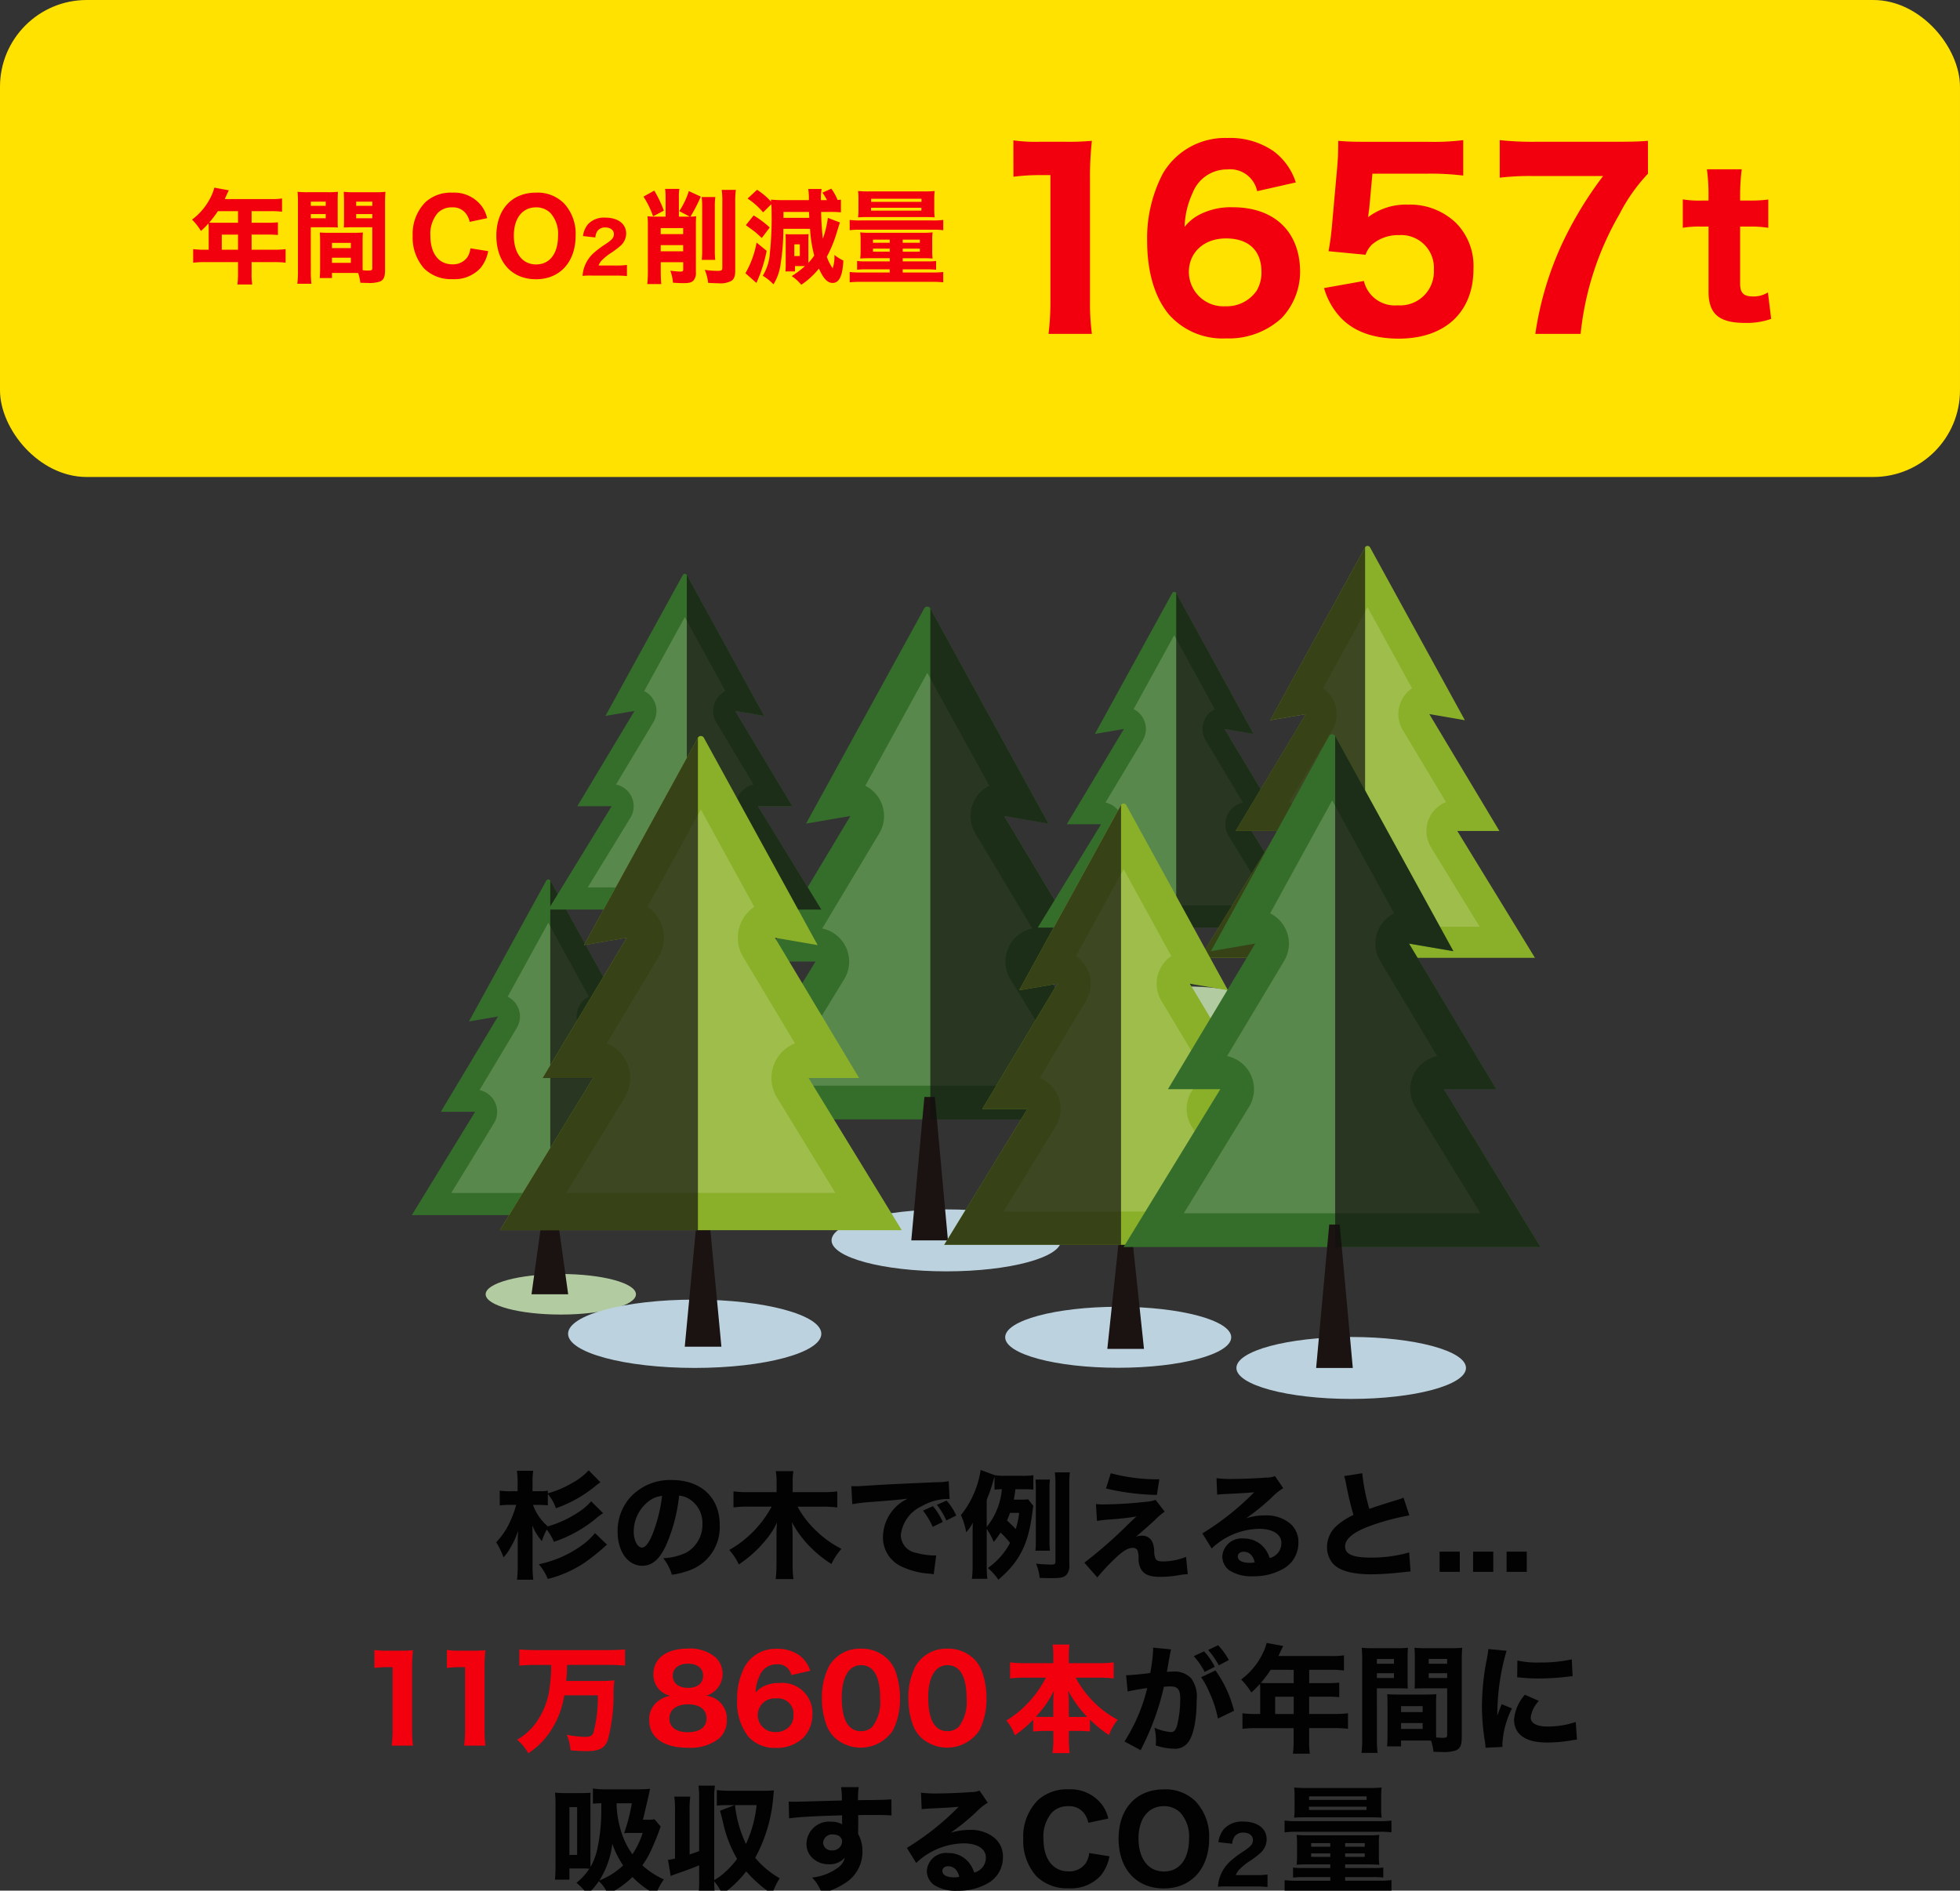 <svg xmlns="http://www.w3.org/2000/svg" xmlns:xlink="http://www.w3.org/1999/xlink" width="226" height="218" viewBox="0 0 226 218">
  <rect x="0" y="0" width="226" height="218" fill="#333333" stroke="none"/>
  <defs>
    <clipPath id="clip-path">
      <rect id="長方形_13434" data-name="長方形 13434" width="226" height="218" transform="translate(-17159 -8008)" fill="#f7f7f7"/>
    </clipPath>
    <clipPath id="clip-path-2">
      <rect id="長方形_13427" data-name="長方形 13427" width="130.163" height="98.359" fill="none"/>
    </clipPath>
    <clipPath id="clip-path-4">
      <rect id="長方形_13409" data-name="長方形 13409" width="34.201" height="47.601" fill="none"/>
    </clipPath>
    <clipPath id="clip-path-5">
      <rect id="長方形_13410" data-name="長方形 13410" width="23.693" height="58.929" fill="none"/>
    </clipPath>
    <clipPath id="clip-path-6">
      <rect id="長方形_13411" data-name="長方形 13411" width="22.39" height="31.163" fill="none"/>
    </clipPath>
    <clipPath id="clip-path-7">
      <rect id="長方形_13412" data-name="長方形 13412" width="15.512" height="38.579" fill="none"/>
    </clipPath>
    <clipPath id="clip-path-12">
      <rect id="長方形_13417" data-name="長方形 13417" width="0.037" height="0.041" fill="none"/>
    </clipPath>
    <clipPath id="clip-path-13">
      <rect id="長方形_13418" data-name="長方形 13418" width="31.035" height="44.218" fill="none"/>
    </clipPath>
    <clipPath id="clip-path-14">
      <rect id="長方形_13419" data-name="長方形 13419" width="22.834" height="56.797" fill="none"/>
    </clipPath>
    <clipPath id="clip-path-15">
      <rect id="長方形_13420" data-name="長方形 13420" width="25.865" height="36.853" fill="none"/>
    </clipPath>
    <clipPath id="clip-path-16">
      <rect id="長方形_13421" data-name="長方形 13421" width="19.03" height="47.336" fill="none"/>
    </clipPath>
    <clipPath id="clip-path-17">
      <rect id="長方形_13422" data-name="長方形 13422" width="27.71" height="39.482" fill="none"/>
    </clipPath>
    <clipPath id="clip-path-18">
      <rect id="長方形_13423" data-name="長方形 13423" width="20.388" height="50.713" fill="none"/>
    </clipPath>
    <clipPath id="clip-path-19">
      <rect id="長方形_13424" data-name="長方形 13424" width="34.2" height="47.601" fill="none"/>
    </clipPath>
    <clipPath id="clip-path-20">
      <rect id="長方形_13425" data-name="長方形 13425" width="23.694" height="58.929" fill="none"/>
    </clipPath>
    <clipPath id="clip-path-21">
      <rect id="長方形_13431" data-name="長方形 13431" width="138.66" height="48.968" fill="#020202"/>
    </clipPath>
    <clipPath id="clip-path-22">
      <rect id="長方形_13433" data-name="長方形 13433" width="89.227" height="23.447" transform="translate(0 0)" fill="#f2000e"/>
    </clipPath>
  </defs>
  <g id="item" transform="translate(17159 8008)" clip-path="url(#clip-path)">
    <g id="img" transform="translate(-17370.131 -7740.354)">
      <g id="グループ_48126" data-name="グループ 48126" transform="translate(230.13 -215.646)">
        <g id="グループ_48123" data-name="グループ 48123" transform="translate(28.485 10.946)">
          <g id="グループ_48122" data-name="グループ 48122" clip-path="url(#clip-path-2)">
            <g id="グループ_48121" data-name="グループ 48121">
              <g id="グループ_48120" data-name="グループ 48120" clip-path="url(#clip-path-2)">
                <path id="パス_77209" data-name="パス 77209" d="M147.717,194.422c0,1.972-5.926,3.571-13.236,3.571s-13.236-1.6-13.236-3.571,5.926-3.571,13.236-3.571,13.236,1.6,13.236,3.571" transform="translate(-72.845 -114.345)" fill="#bcd3df"/>
                <path id="パス_77210" data-name="パス 77210" d="M136.754,76.6H88.668L99.82,58.4H93.778l10.065-16.786-5.11.874,13.628-24.817a.409.409,0,0,1,.7,0l13.629,24.817-5.11-.874L131.644,58.4H125.6Z" transform="translate(-53.272 -10.471)" fill="#356e2a"/>
                <g id="グループ_48071" data-name="グループ 48071" transform="translate(42.339 14.636)" opacity="0.19" style="mix-blend-mode: overlay;isolation: isolate">
                  <g id="グループ_48070" data-name="グループ 48070">
                    <g id="グループ_48069" data-name="グループ 48069" clip-path="url(#clip-path-4)">
                      <path id="パス_77211" data-name="パス 77211" d="M106.06,84.111l7.513-12.262a3.9,3.9,0,0,0-2.528-5.859l6.572-10.959a3.9,3.9,0,0,0-1.606-5.5l7.15-13.018,7.149,13.018a3.9,3.9,0,0,0-1.605,5.5l6.571,10.959a3.9,3.9,0,0,0-2.528,5.859l7.513,12.262Z" transform="translate(-106.06 -36.51)" fill="#f6f8e1"/>
                    </g>
                  </g>
                </g>
                <path id="パス_77212" data-name="パス 77212" d="M146.991,158.514l1.51,16.534h-4.227l1.51-16.534Z" transform="translate(-86.68 -94.971)" fill="#1a1311"/>
                <g id="グループ_48074" data-name="グループ 48074" transform="translate(59.788 7.204)" opacity="0.69" style="mix-blend-mode: soft-light;isolation: isolate">
                  <g id="グループ_48073" data-name="グループ 48073">
                    <g id="グループ_48072" data-name="グループ 48072" clip-path="url(#clip-path-5)">
                      <path id="パス_77213" data-name="パス 77213" d="M162.314,58.7l11.151,18.2H149.772V17.971L163.4,42.788l-5.11-.874L168.355,58.7Z" transform="translate(-149.772 -17.97)" fill="#11110f"/>
                    </g>
                  </g>
                </g>
                <path id="パス_77214" data-name="パス 77214" d="M219.455,129.068c0,1.291-3.879,2.338-8.665,2.338s-8.665-1.047-8.665-2.338,3.879-2.338,8.665-2.338,8.665,1.047,8.665,2.338" transform="translate(-121.438 -75.928)" fill="#b3cba1"/>
                <path id="パス_77215" data-name="パス 77215" d="M212.278,51.936H180.8l7.3-11.915h-3.955l6.589-10.989-3.345.572,8.922-16.246a.268.268,0,0,1,.457,0L205.689,29.6l-3.346-.572,6.589,10.989h-3.955Z" transform="translate(-108.624 -7.925)" fill="#356e2a"/>
                <g id="グループ_48077" data-name="グループ 48077" transform="translate(76.719 10.298)" opacity="0.19" style="mix-blend-mode: overlay;isolation: isolate">
                  <g id="グループ_48076" data-name="グループ 48076">
                    <g id="グループ_48075" data-name="グループ 48075" clip-path="url(#clip-path-6)">
                      <path id="パス_77216" data-name="パス 77216" d="M192.184,56.851l4.918-8.028a2.553,2.553,0,0,0-1.655-3.836l4.3-7.174a2.554,2.554,0,0,0-1.051-3.6l4.68-8.523,4.681,8.523a2.553,2.553,0,0,0-1.051,3.6l4.3,7.174a2.552,2.552,0,0,0-1.655,3.836l4.918,8.028Z" transform="translate(-192.184 -25.688)" fill="#f6f8e1"/>
                    </g>
                  </g>
                </g>
                <path id="パス_77217" data-name="パス 77217" d="M218.09,105.56l1.51,10.824h-4.228l1.51-10.824Z" transform="translate(-129.397 -63.244)" fill="#1a1311"/>
                <g id="グループ_48080" data-name="グループ 48080" transform="translate(88.142 5.432)" opacity="0.69" style="mix-blend-mode: soft-light;isolation: isolate">
                  <g id="グループ_48079" data-name="グループ 48079">
                    <g id="グループ_48078" data-name="グループ 48078" clip-path="url(#clip-path-7)">
                      <path id="パス_77218" data-name="パス 77218" d="M229.011,40.214l7.3,11.915H220.8V13.55L229.723,29.8l-3.346-.572,6.589,10.989Z" transform="translate(-220.8 -13.55)" fill="#11110f"/>
                    </g>
                  </g>
                </g>
                <path id="パス_77219" data-name="パス 77219" d="M38.657,211.772c0,1.291-3.879,2.338-8.665,2.338s-8.665-1.047-8.665-2.338,3.879-2.338,8.665-2.338,8.665,1.047,8.665,2.338" transform="translate(-12.813 -125.479)" fill="#b3cba1"/>
                <path id="パス_77220" data-name="パス 77220" d="M31.48,134.639H0l7.3-11.915H3.345l6.589-10.989-3.345.572L15.511,96.06a.268.268,0,0,1,.457,0l8.922,16.247-3.346-.572,6.59,10.989H24.18Z" transform="translate(0 -57.475)" fill="#356e2a"/>
                <g id="グループ_48083" data-name="グループ 48083" transform="translate(4.545 43.451)" opacity="0.19" style="mix-blend-mode: overlay;isolation: isolate">
                  <g id="グループ_48082" data-name="グループ 48082">
                    <g id="グループ_48081" data-name="グループ 48081" clip-path="url(#clip-path-6)">
                      <path id="パス_77221" data-name="パス 77221" d="M11.386,139.554l4.918-8.028a2.553,2.553,0,0,0-1.655-3.835l4.3-7.174a2.553,2.553,0,0,0-1.051-3.6l4.681-8.523,4.681,8.523a2.553,2.553,0,0,0-1.051,3.6l4.3,7.174a2.553,2.553,0,0,0-1.655,3.835l4.918,8.028Z" transform="translate(-11.386 -108.391)" fill="#f6f8e1"/>
                    </g>
                  </g>
                </g>
                <path id="パス_77222" data-name="パス 77222" d="M37.292,188.263l1.51,10.824H34.574l1.51-10.824Z" transform="translate(-20.772 -112.795)" fill="#1a1311"/>
                <g id="グループ_48086" data-name="グループ 48086" transform="translate(15.969 38.585)" opacity="0.69" style="mix-blend-mode: soft-light;isolation: isolate">
                  <g id="グループ_48085" data-name="グループ 48085">
                    <g id="グループ_48084" data-name="グループ 48084" clip-path="url(#clip-path-7)">
                      <path id="パス_77223" data-name="パス 77223" d="M48.214,122.918l7.3,11.915H40V96.254L48.925,112.5l-3.346-.572,6.589,10.989Z" transform="translate(-40.002 -96.254)" fill="#11110f"/>
                    </g>
                  </g>
                </g>
                <path id="パス_77224" data-name="パス 77224" d="M78.087,123.885c0,1.291-3.879,2.338-8.665,2.338s-8.665-1.047-8.665-2.338,3.879-2.338,8.665-2.338,8.665,1.047,8.665,2.338" transform="translate(-36.503 -72.823)" fill="#b3cba1"/>
                <path id="パス_77225" data-name="パス 77225" d="M70.91,46.752H39.43l7.3-11.915H42.775l6.589-10.989-3.345.572L54.941,8.173a.268.268,0,0,1,.457,0L64.321,24.42l-3.346-.572,6.59,10.989H63.61Z" transform="translate(-23.69 -4.819)" fill="#356e2a"/>
                <g id="グループ_48089" data-name="グループ 48089" transform="translate(20.285 8.22)" opacity="0.19" style="mix-blend-mode: overlay;isolation: isolate">
                  <g id="グループ_48088" data-name="グループ 48088">
                    <g id="グループ_48087" data-name="グループ 48087" clip-path="url(#clip-path-6)">
                      <path id="パス_77226" data-name="パス 77226" d="M50.815,51.668l4.918-8.028A2.553,2.553,0,0,0,54.078,39.8l4.3-7.174a2.553,2.553,0,0,0-1.051-3.6L62.01,20.5l4.681,8.523a2.534,2.534,0,0,0-.973.849,2.561,2.561,0,0,0-.078,2.754l4.3,7.174a2.553,2.553,0,0,0-1.655,3.836l4.918,8.028Z" transform="translate(-50.815 -20.505)" fill="#f6f8e1"/>
                    </g>
                  </g>
                </g>
                <path id="パス_77227" data-name="パス 77227" d="M76.721,100.377l1.51,10.824H74l1.51-10.824Z" transform="translate(-44.462 -60.139)" fill="#1a1311"/>
                <g id="グループ_48092" data-name="グループ 48092" transform="translate(31.709 3.354)" opacity="0.69" style="mix-blend-mode: soft-light;isolation: isolate">
                  <g id="グループ_48091" data-name="グループ 48091">
                    <g id="グループ_48090" data-name="グループ 48090" clip-path="url(#clip-path-7)">
                      <path id="パス_77228" data-name="パス 77228" d="M87.643,35.031l7.3,11.915H79.432V8.367l8.922,16.247-3.346-.572L91.6,35.031Z" transform="translate(-79.432 -8.367)" fill="#11110f"/>
                    </g>
                  </g>
                </g>
                <g id="グループ_48095" data-name="グループ 48095" transform="translate(100.529 73.497)" opacity="0.69" style="mix-blend-mode: soft-light;isolation: isolate">
                  <g id="グループ_48094" data-name="グループ 48094">
                    <g id="グループ_48093" data-name="グループ 48093" clip-path="url(#clip-path-12)">
                      <path id="パス_77229" data-name="パス 77229" d="M251.867,183.381c0,.012-.012,0-.037-.037.024.012.037.024.037.037" transform="translate(-251.83 -183.344)" fill="#11110f"/>
                    </g>
                  </g>
                </g>
                <path id="パス_77230" data-name="パス 77230" d="M74.354,220.739c0,2.175-6.535,3.938-14.6,3.938s-14.6-1.763-14.6-3.938,6.535-3.938,14.6-3.938,14.6,1.763,14.6,3.938" transform="translate(-27.134 -129.892)" fill="#bcd3df"/>
                <path id="パス_77231" data-name="パス 77231" d="M81.556,190.6l1.51,15.935H78.839l1.51-15.935Z" transform="translate(-47.367 -114.196)" fill="#1a1311"/>
                <path id="パス_77232" data-name="パス 77232" d="M71.778,111.661H25.438L36.183,94.114H30.364l9.7-16.172-4.926.847L48.272,54.865a.4.4,0,0,1,.678,0L62.079,78.789l-4.92-.847,9.7,16.172H61.034Z" transform="translate(-15.283 -32.757)" fill="#8aaf29"/>
                <g id="グループ_48098" data-name="グループ 48098" transform="translate(17.808 30.39)" opacity="0.19" style="mix-blend-mode: overlay;isolation: isolate">
                  <g id="グループ_48097" data-name="グループ 48097">
                    <g id="グループ_48096" data-name="グループ 48096" clip-path="url(#clip-path-13)">
                      <path id="パス_77233" data-name="パス 77233" d="M44.609,120.029l6.736-11a4.3,4.3,0,0,0-2.072-6.246l5.973-9.96a4.3,4.3,0,0,0-1.282-5.785l6.164-11.227L66.291,87.04a4.3,4.3,0,0,0-1.279,5.783l5.972,9.958a4.3,4.3,0,0,0-2.077,6.248l6.736,11Z" transform="translate(-44.609 -75.811)" fill="#f6f8e1"/>
                    </g>
                  </g>
                </g>
                <g id="グループ_48101" data-name="グループ 48101" transform="translate(10.155 22.108)" opacity="0.69" style="mix-blend-mode: soft-light;isolation: isolate">
                  <g id="グループ_48100" data-name="グループ 48100">
                    <g id="グループ_48099" data-name="グループ 48099" clip-path="url(#clip-path-14)">
                      <path id="パス_77234" data-name="パス 77234" d="M48.273,55.15v56.8H25.439L36.183,94.4H30.365l9.7-16.172-4.926.847Z" transform="translate(-25.438 -55.15)" fill="#11110f"/>
                    </g>
                  </g>
                </g>
                <path id="パス_77235" data-name="パス 77235" d="M274.023,113.287l1.51,13.281h-4.227l1.51-13.281Z" transform="translate(-163.002 -67.874)" fill="#1a1311"/>
                <path id="パス_77236" data-name="パス 77236" d="M266.3,47.5H227.682l8.955-14.624h-4.849l8.084-13.478-4.106.706L246.713.159a.332.332,0,0,1,.565,0L258.219,20.1l-4.1-.706L262.2,32.871h-4.855Z" transform="translate(-136.793 0)" fill="#8aaf29"/>
                <g id="グループ_48104" data-name="グループ 48104" transform="translate(97.267 7.061)" opacity="0.19" style="mix-blend-mode: overlay;isolation: isolate">
                  <g id="グループ_48103" data-name="グループ 48103">
                    <g id="グループ_48102" data-name="グループ 48102" clip-path="url(#clip-path-15)">
                      <path id="パス_77237" data-name="パス 77237" d="M243.659,54.469l5.614-9.168a3.585,3.585,0,0,0-1.727-5.206l4.979-8.3a3.586,3.586,0,0,0-1.069-4.821l5.137-9.357,5.136,9.359a3.588,3.588,0,0,0-1.065,4.82l4.977,8.3A3.586,3.586,0,0,0,263.91,45.3l5.614,9.168Z" transform="translate(-243.659 -17.616)" fill="#f6f8e1"/>
                    </g>
                  </g>
                </g>
                <g id="グループ_48107" data-name="グループ 48107" transform="translate(90.889 0.159)" opacity="0.69" style="mix-blend-mode: soft-light;isolation: isolate">
                  <g id="グループ_48106" data-name="グループ 48106">
                    <g id="グループ_48105" data-name="グループ 48105" clip-path="url(#clip-path-16)">
                      <path id="パス_77238" data-name="パス 77238" d="M246.712.4V47.733H227.681l8.955-14.624h-4.849l8.084-13.478-4.106.706Z" transform="translate(-227.682 -0.397)" fill="#11110f"/>
                    </g>
                  </g>
                </g>
                <path id="パス_77239" data-name="パス 77239" d="M197.458,222.379c0,1.942-5.835,3.516-13.032,3.516s-13.032-1.574-13.032-3.516,5.835-3.516,13.032-3.516,13.032,1.574,13.032,3.516" transform="translate(-102.974 -131.128)" fill="#bcd3df"/>
                <path id="パス_77240" data-name="パス 77240" d="M203.612,195.472l1.51,14.228h-4.227l1.51-14.228Z" transform="translate(-120.698 -117.113)" fill="#1a1311"/>
                <path id="パス_77241" data-name="パス 77241" d="M195.157,124.987H153.781l9.594-15.668h-5.2l8.66-14.44-4.4.756,11.728-21.361a.356.356,0,0,1,.606,0L186.5,95.636l-4.393-.756,8.661,14.44h-5.2Z" transform="translate(-92.392 -44.398)" fill="#8aaf29"/>
                <g id="グループ_48110" data-name="グループ 48110" transform="translate(68.222 37.271)" opacity="0.19" style="mix-blend-mode: overlay;isolation: isolate">
                  <g id="グループ_48109" data-name="グループ 48109">
                    <g id="グループ_48108" data-name="グループ 48108" clip-path="url(#clip-path-17)">
                      <path id="パス_77242" data-name="パス 77242" d="M170.9,132.458l6.015-9.822a3.841,3.841,0,0,0-1.85-5.577l5.334-8.894A3.842,3.842,0,0,0,179.252,103l5.5-10.025,5.5,10.026a3.844,3.844,0,0,0-1.141,5.163l5.332,8.891a3.842,3.842,0,0,0-1.855,5.579l6.015,9.822Z" transform="translate(-170.898 -92.976)" fill="#f6f8e1"/>
                    </g>
                  </g>
                </g>
                <g id="グループ_48113" data-name="グループ 48113" transform="translate(61.389 29.876)" opacity="0.69" style="mix-blend-mode: soft-light;isolation: isolate">
                  <g id="グループ_48112" data-name="グループ 48112">
                    <g id="グループ_48111" data-name="グループ 48111" clip-path="url(#clip-path-18)">
                      <path id="パス_77243" data-name="パス 77243" d="M174.169,74.529v50.713H153.781l9.594-15.668h-5.2l8.661-14.44-4.4.756Z" transform="translate(-153.781 -74.529)" fill="#11110f"/>
                    </g>
                  </g>
                </g>
                <path id="パス_77244" data-name="パス 77244" d="M264.655,231.12c0,1.972-5.926,3.571-13.236,3.571s-13.236-1.6-13.236-3.571,5.926-3.571,13.236-3.571,13.236,1.6,13.236,3.571" transform="translate(-143.102 -136.332)" fill="#bcd3df"/>
                <path id="パス_77245" data-name="パス 77245" d="M253.692,113.3H205.606l11.152-18.2h-6.041l10.065-16.786-5.11.874L229.3,54.372a.409.409,0,0,1,.7,0L243.627,79.19l-5.11-.874L248.582,95.1h-6.041Z" transform="translate(-123.529 -32.458)" fill="#356e2a"/>
                <g id="グループ_48116" data-name="グループ 48116" transform="translate(89.02 29.347)" opacity="0.19" style="mix-blend-mode: overlay;isolation: isolate">
                  <g id="グループ_48115" data-name="グループ 48115">
                    <g id="グループ_48114" data-name="グループ 48114" clip-path="url(#clip-path-19)">
                      <path id="パス_77246" data-name="パス 77246" d="M223,120.809l7.513-12.262a3.9,3.9,0,0,0-2.528-5.859l6.572-10.959a3.9,3.9,0,0,0-1.606-5.5l7.15-13.018,7.149,13.018a3.9,3.9,0,0,0-1.605,5.5l6.571,10.959a3.9,3.9,0,0,0-2.528,5.859l7.513,12.262Z" transform="translate(-222.998 -73.208)" fill="#f6f8e1"/>
                    </g>
                  </g>
                </g>
                <path id="パス_77247" data-name="パス 77247" d="M263.929,195.212l1.51,16.534h-4.227l1.51-16.534Z" transform="translate(-156.937 -116.958)" fill="#1a1311"/>
                <g id="グループ_48119" data-name="グループ 48119" transform="translate(106.469 21.915)" opacity="0.69" style="mix-blend-mode: soft-light;isolation: isolate">
                  <g id="グループ_48118" data-name="グループ 48118">
                    <g id="グループ_48117" data-name="グループ 48117" clip-path="url(#clip-path-20)">
                      <path id="パス_77248" data-name="パス 77248" d="M279.252,95.4,290.4,113.6H266.71V54.669l13.629,24.817-5.11-.874L285.293,95.4Z" transform="translate(-266.709 -54.668)" fill="#11110f"/>
                    </g>
                  </g>
                </g>
              </g>
            </g>
          </g>
        </g>
        <g id="グループ_48125" data-name="グループ 48125" transform="translate(24.17 117.497)">
          <g id="グループ_48124" data-name="グループ 48124" clip-path="url(#clip-path-21)">
            <path id="パス_77249" data-name="パス 77249" d="M0,48.873a8.793,8.793,0,0,0,1.466.081H2.933A14.922,14.922,0,0,0,4.454,48.9a18.7,18.7,0,0,0-.108,2.183V58.02a13.477,13.477,0,0,0,.108,1.886H1.991A14.92,14.92,0,0,0,2.1,58.02V50.854H1.507A11.793,11.793,0,0,0,0,50.948Z" transform="translate(0 -28.118)" fill="#f2000e"/>
            <path id="パス_77250" data-name="パス 77250" d="M19.7,48.873a8.793,8.793,0,0,0,1.466.081h1.467a14.922,14.922,0,0,0,1.521-.054,18.7,18.7,0,0,0-.108,2.183V58.02a13.477,13.477,0,0,0,.108,1.886H21.691A14.92,14.92,0,0,0,21.8,58.02V50.854h-.592a11.793,11.793,0,0,0-1.507.094Z" transform="translate(-11.344 -28.118)" fill="#f2000e"/>
            <path id="パス_77251" data-name="パス 77251" d="M40.923,50.507c-.66,0-1.305.027-1.87.081V48.715c.525.054,1.157.081,1.857.081h8.477q1.009,0,1.857-.081v1.872c-.551-.054-1.2-.081-1.843-.081H44.556a18.077,18.077,0,0,1-.094,1.846h3.754a15.705,15.705,0,0,0,1.8-.068,10.854,10.854,0,0,0-.094,1.738,20.364,20.364,0,0,1-.673,5.173c-.377.943-.983,1.253-2.517,1.253-.444,0-.928-.027-1.776-.094a5.573,5.573,0,0,0-.431-1.792,12.28,12.28,0,0,0,2.086.242c.579,0,.821-.108.969-.431a15.714,15.714,0,0,0,.525-4.365H44.233a10.2,10.2,0,0,1-1.359,3.772,8.7,8.7,0,0,1-2.785,2.91A6.062,6.062,0,0,0,38.8,59.129a6.911,6.911,0,0,0,2.126-1.886,8.9,8.9,0,0,0,1.641-4.27,17.439,17.439,0,0,0,.162-2.466Z" transform="translate(-22.341 -28.027)" fill="#f2000e"/>
            <path id="パス_77252" data-name="パス 77252" d="M82.713,54.543a2.616,2.616,0,0,1,.942,2.142,2.8,2.8,0,0,1-.875,2.169,5.363,5.363,0,0,1-3.606,1.078c-2.826,0-4.467-1.186-4.467-3.206a2.583,2.583,0,0,1,1.13-2.25,3.111,3.111,0,0,1,1.305-.539,2.551,2.551,0,0,1-1.238-.674,2.521,2.521,0,0,1-.713-1.832c0-1.805,1.521-2.937,3.97-2.937A4.554,4.554,0,0,1,82.35,49.5a2.624,2.624,0,0,1-1.09,4.432,2.692,2.692,0,0,1,1.454.606M77.035,56.55c0,1,.794,1.59,2.126,1.59,1.372,0,2.153-.579,2.153-1.6s-.794-1.616-2.126-1.616-2.153.62-2.153,1.63m.39-4.944c0,.876.673,1.414,1.763,1.414s1.736-.525,1.736-1.414c0-.835-.673-1.374-1.736-1.374s-1.763.539-1.763,1.374" transform="translate(-43.019 -27.9)" fill="#f2000e"/>
            <path id="パス_77253" data-name="パス 77253" d="M104.87,51.588a1.564,1.564,0,0,0-1.7-1.239,2.083,2.083,0,0,0-1.964,1.334,4.893,4.893,0,0,0-.458,1.94,2.627,2.627,0,0,1,.9-.728,3.873,3.873,0,0,1,1.83-.39,3.475,3.475,0,0,1,3.821,3.691,3.863,3.863,0,0,1-1.05,2.627,4.409,4.409,0,0,1-3.149,1.159,4.044,4.044,0,0,1-3.243-1.361,6.5,6.5,0,0,1-1.238-4.189,7.966,7.966,0,0,1,.9-3.867,4.082,4.082,0,0,1,3.646-2.007,4.318,4.318,0,0,1,2.611.74,3.568,3.568,0,0,1,1.278,1.792Zm-1.776,2.694A1.929,1.929,0,0,0,101,56.2a1.962,1.962,0,0,0,2.086,1.953,2.048,2.048,0,0,0,1.762-.888,1.994,1.994,0,0,0,.269-1.077,1.779,1.779,0,0,0-2.018-1.9" transform="translate(-56.793 -27.937)" fill="#f2000e"/>
            <path id="パス_77254" data-name="パス 77254" d="M123.111,58.764a4.087,4.087,0,0,1-.928-1.429,8.9,8.9,0,0,1-.525-3.085,7.811,7.811,0,0,1,.834-3.731,4.081,4.081,0,0,1,3.674-1.994,4.2,4.2,0,0,1,3.041,1.172,3.906,3.906,0,0,1,.929,1.428,8.922,8.922,0,0,1,.524,3.1,7.979,7.979,0,0,1-.82,3.731,4.468,4.468,0,0,1-6.728.809m.834-4.608c0,2.56.753,3.88,2.22,3.88A1.794,1.794,0,0,0,127.5,57.5a4.776,4.776,0,0,0,.875-3.22c0-2.546-.754-3.853-2.207-3.853-1.4,0-2.22,1.374-2.22,3.732" transform="translate(-70.055 -27.918)" fill="#f2000e"/>
            <path id="パス_77255" data-name="パス 77255" d="M146.618,58.764a4.088,4.088,0,0,1-.928-1.429,8.9,8.9,0,0,1-.525-3.085A7.811,7.811,0,0,1,146,50.519a4.081,4.081,0,0,1,3.674-1.994,4.2,4.2,0,0,1,3.041,1.172,3.905,3.905,0,0,1,.929,1.428,8.923,8.923,0,0,1,.524,3.1,7.979,7.979,0,0,1-.82,3.731,4.468,4.468,0,0,1-6.728.809m.834-4.608c0,2.56.753,3.88,2.22,3.88A1.794,1.794,0,0,0,151,57.5a4.776,4.776,0,0,0,.875-3.22c0-2.546-.754-3.853-2.207-3.853-1.4,0-2.22,1.374-2.22,3.732" transform="translate(-83.591 -27.918)" fill="#f2000e"/>
            <path id="パス_77256" data-name="パス 77256" d="M179.786,51.227a11.555,11.555,0,0,0,2.072,2.8,11.194,11.194,0,0,0,2.772,2.048,6.246,6.246,0,0,0-1.009,1.764,13.374,13.374,0,0,1-2.193-1.779v1.375a13.079,13.079,0,0,0-1.345-.068h-1.09v.822a13.216,13.216,0,0,0,.095,1.738h-1.978a13.352,13.352,0,0,0,.095-1.738V57.37h-.983a13.092,13.092,0,0,0-1.345.068V56.077a12.351,12.351,0,0,1-2.112,1.791,5.519,5.519,0,0,0-.982-1.7,11.524,11.524,0,0,0,2.718-2.263,12.228,12.228,0,0,0,1.843-2.681h-2.476a12.86,12.86,0,0,0-1.655.094V49.462a12.52,12.52,0,0,0,1.655.094H177.2v-.889a8.01,8.01,0,0,0-.081-1.253h1.951a7.773,7.773,0,0,0-.081,1.253v.889h3.5a12.016,12.016,0,0,0,1.682-.094v1.859a13.3,13.3,0,0,0-1.682-.094ZM177.2,54.056a12.348,12.348,0,0,1,.081-1.334,11.874,11.874,0,0,1-2.086,3,8.336,8.336,0,0,0,.928.027H177.2Zm3.014,1.7a7.543,7.543,0,0,0,.875-.027,13,13,0,0,1-2.18-3.018c.067.768.081,1.023.081,1.32v1.725Z" transform="translate(-98.918 -27.279)" fill="#f2000e"/>
            <path id="パス_77257" data-name="パス 77257" d="M204.1,51.036h.081c.4,0,2.018-.148,2.7-.256a18.065,18.065,0,0,0,.336-2.721,1.365,1.365,0,0,0-.013-.2l2.086.2a3.29,3.29,0,0,0-.095.391c-.013.054-.121.633-.309,1.738-.054.283-.054.3-.094.458.323-.013.511-.027.713-.027a2.6,2.6,0,0,1,2.1.781,3.543,3.543,0,0,1,.632,2.479c0,2.411-.4,4.284-1.09,5.025a1.864,1.864,0,0,1-1.574.606,7.041,7.041,0,0,1-2.058-.377,5.372,5.372,0,0,0,.027-.606,6.136,6.136,0,0,0-.175-1.441,5.8,5.8,0,0,0,1.911.512c.336,0,.538-.216.7-.755a12.953,12.953,0,0,0,.364-3.072c0-.647-.094-1-.336-1.212-.175-.175-.39-.229-.875-.229a6.523,6.523,0,0,0-.673.04A29.792,29.792,0,0,1,206,59.227c-.121.256-.135.283-.215.458l-1.87-1.01a20.315,20.315,0,0,0,2.623-6.157c-.955.135-1.87.3-2.26.4Zm8.988-2.748a7.623,7.623,0,0,1,1.238,1.778l-1.17.593a8.634,8.634,0,0,0-1.252-1.819Zm1.319,2.2a13.587,13.587,0,0,1,2.139,4.648l-1.857.9a12.99,12.99,0,0,0-1-3.045,8.817,8.817,0,0,0-.942-1.725Zm.3-2.91a7.932,7.932,0,0,1,1.238,1.711l-1.158.606a9.72,9.72,0,0,0-1.224-1.765Z" transform="translate(-117.422 -27.371)" fill="#020202"/>
            <path id="パス_77258" data-name="パス 77258" d="M237.831,52.345c0-.256-.014-.458-.027-.66a11.6,11.6,0,0,1-1,1,7.8,7.8,0,0,0-1.17-1.5,8.263,8.263,0,0,0,2.6-3.247,5.226,5.226,0,0,0,.337-.97l1.91.35c-.094.189-.108.216-.3.62-.094.216-.148.324-.242.539h6.109a8.536,8.536,0,0,0,1.44-.081v1.751a10.543,10.543,0,0,0-1.44-.081h-2.57V51.6h2a14.085,14.085,0,0,0,1.467-.054v1.671a13.944,13.944,0,0,0-1.4-.054h-2.072v1.994h2.96a11.724,11.724,0,0,0,1.521-.081v1.792a12.318,12.318,0,0,0-1.521-.081h-2.96v1.414a9.287,9.287,0,0,0,.081,1.536h-1.951a11.185,11.185,0,0,0,.081-1.563V56.791H237.32a12.561,12.561,0,0,0-1.534.081V55.08a12.405,12.405,0,0,0,1.534.081h.512Zm1.211-2.277a14.352,14.352,0,0,1-1.144,1.509c.269.014.5.027.834.027h2.96V50.069Zm2.651,3.1h-2.139v1.994h2.139Z" transform="translate(-135.69 -27.023)" fill="#020202"/>
            <path id="パス_77259" data-name="パス 77259" d="M270.12,58.671A12.688,12.688,0,0,0,270.2,60.4h-1.857a12.958,12.958,0,0,0,.081-1.738V49.793a14.922,14.922,0,0,0-.054-1.522,12.16,12.16,0,0,0,1.373.054h2.583a11.009,11.009,0,0,0,1.373-.054c-.027.391-.041.7-.041,1.24v2.263c0,.66,0,.889.027,1.2-.309-.013-.753-.027-1.17-.027h-2.4Zm0-8.554h1.965v-.552H270.12Zm0,1.643h1.965v-.552H270.12Zm6.822,6.089c0,.3,0,.5.014.767.35.027.525.041.7.041.471,0,.565-.054.565-.337V52.946h-2.584c-.417,0-.861.014-1.171.027.027-.4.027-.538.027-1.2V49.511c0-.472-.013-.808-.04-1.24a11.974,11.974,0,0,0,1.386.054h2.745a12.011,12.011,0,0,0,1.373-.054c-.04.485-.054.835-.054,1.509v8.8c0,.9-.175,1.307-.66,1.522a4.357,4.357,0,0,1-1.628.189c-.2,0-.242,0-.969-.027a6.127,6.127,0,0,0-.283-1.28c-.256-.014-.377-.014-.619-.014h-2.839v.674h-1.615c.04-.391.054-.875.054-1.4V54.8c0-.472-.014-.835-.04-1.172.4.027.673.041,1.211.041h3.256c.552,0,.794-.014,1.211-.041-.027.324-.041.66-.041,1.172Zm-4.036-2.156h2.489v-.687h-2.489Zm0,1.94h2.489v-.674h-2.489Zm3.189-7.517h2.126v-.552h-2.126Zm0,1.643h2.126v-.552h-2.126Z" transform="translate(-154.523 -27.772)" fill="#020202"/>
            <path id="パス_77260" data-name="パス 77260" d="M303.921,48.823a26.2,26.2,0,0,0-1.063,7.49c.175-.525.175-.525.242-.687l.256-.647,1.184.485a10.518,10.518,0,0,0-1.1,4.055c0,.135,0,.2.014.391L301.5,60c-.013-.242-.027-.35-.067-.66a25.6,25.6,0,0,1-.35-4.109,28.114,28.114,0,0,1,.525-5.268,11.7,11.7,0,0,0,.215-1.347Zm3.727,5.78a3.4,3.4,0,0,0-.942,1.9c0,.674.686,1.051,1.924,1.051a9.92,9.92,0,0,0,3.27-.525l.135,2.034c-.215.027-.3.04-.593.081a16.232,16.232,0,0,1-2.825.256c-1.709,0-2.826-.4-3.431-1.253a2.465,2.465,0,0,1-.4-1.374,4.9,4.9,0,0,1,1.251-2.883Zm-2.476-4.662a9.8,9.8,0,0,0,2.584.229,15.679,15.679,0,0,0,3.686-.364l.095,1.953a2.159,2.159,0,0,0-.282.014,28.659,28.659,0,0,1-3.566.243,19.325,19.325,0,0,1-2.167-.108c-.067-.014-.175-.014-.376-.027Z" transform="translate(-173.374 -27.973)" fill="#020202"/>
            <path id="パス_77261" data-name="パス 77261" d="M61.275,90.881c-.081.216-.094.243-.175.485-.188.552-.632,1.617-.942,2.276a9.035,9.035,0,0,1-1,1.711,9.494,9.494,0,0,0,2.489,1.63,6.479,6.479,0,0,0-.915,1.737A10.665,10.665,0,0,1,58.019,96.7a10.341,10.341,0,0,1-2.852,1.994,3.722,3.722,0,0,0-1.023-1.509,10.686,10.686,0,0,1-1.319,1.55,6.129,6.129,0,0,0-1.265-1.361,7.079,7.079,0,0,0,1.493-1.63c-.215-.014-.444-.027-.686-.027H50.753v1.294H49.084c.041-.445.067-.916.067-1.7V88.4c0-.62-.014-.876-.054-1.428a10.615,10.615,0,0,0,1.225.054h1.762c.471,0,.78-.014,1.117-.04-.027.336-.027.5-.027,1.374v6.062c0,.66,0,.889.014,1.118a7.258,7.258,0,0,0,.74-1.886,20.951,20.951,0,0,0,.5-4.783V88.2a7.546,7.546,0,0,0-.968.054V86.5a10.135,10.135,0,0,0,1.628.094h3.391c.512,0,1.144-.027,1.574-.054-.053.215-.053.229-.107.5-.027.121-.229,1.01-.484,2.088-.095.459-.134.593-.242.97h.565a3.81,3.81,0,0,0,.78-.054ZM50.753,94.155h.888v-5.51h-.888ZM54.2,97.105a8.66,8.66,0,0,0,2.745-1.738A10.367,10.367,0,0,1,55.7,92.862,10.06,10.06,0,0,1,54.2,97.105m1.991-8.9a11.2,11.2,0,0,0,.552,3.327,8.692,8.692,0,0,0,1.278,2.546A9.889,9.889,0,0,0,59.2,91.622H57.911a7.262,7.262,0,0,0-.848.027,21.176,21.176,0,0,0,.888-3.449Z" transform="translate(-28.264 -49.768)" fill="#020202"/>
            <path id="パス_77262" data-name="パス 77262" d="M82.312,93.645c.417-.135.592-.189,1.1-.391V87.327a11.193,11.193,0,0,0-.081-1.617h1.9a10.46,10.46,0,0,0-.081,1.617V96.6a6.536,6.536,0,0,0,1.278-.943,9.416,9.416,0,0,0,1.359-1.5,14.3,14.3,0,0,1-1.6-4.109c-.242-1-.242-1-.377-1.442l1.7-.646h-.7a10.173,10.173,0,0,0-1.359.054V86.222a12.617,12.617,0,0,0,1.52.081h3.969a9.576,9.576,0,0,0,1.1-.054c-.027.189-.027.189-.067.579a17.588,17.588,0,0,1-2.1,7.208A10.552,10.552,0,0,0,92.7,96.393a8.554,8.554,0,0,0-.875,1.832A15.854,15.854,0,0,1,88.839,95.6a12.369,12.369,0,0,1-2.785,2.641,4.758,4.758,0,0,0-.754-1.307c-.04-.054-.04-.054-.148-.2a10.384,10.384,0,0,0,.081,1.455h-1.9a11.273,11.273,0,0,0,.081-1.63V94.9c-.646.27-1.655.646-2.637.983-.3.108-.363.135-.646.243l-.31-1.859a5.946,5.946,0,0,0,.807-.148V88.593a10.978,10.978,0,0,0-.081-1.616h1.844a10.394,10.394,0,0,0-.081,1.616Zm5.234-5.685a13.721,13.721,0,0,0,1.265,4.472,13.908,13.908,0,0,0,1.225-4.472Z" transform="translate(-45.965 -49.312)" fill="#020202"/>
            <path id="パス_77263" data-name="パス 77263" d="M112.625,87.78a6.964,6.964,0,0,0,.7.026c.3,0,1.642-.04,5.436-.148a9.933,9.933,0,0,0-.094-1.536H120.7a10.479,10.479,0,0,0-.081,1.5c2.274-.014,3.31-.041,3.849-.095l.013,1.859c-.579-.04-.9-.054-2.341-.054-.713,0-.821,0-1.507.014l.013.31V90.1l-.013,1.105v.31a4.107,4.107,0,0,1,.5,2.034A4.255,4.255,0,0,1,119,97.264a9.079,9.079,0,0,1-2.557,1.1,5.1,5.1,0,0,0-1.116-1.819,6.044,6.044,0,0,0,3.04-1.186,1.906,1.906,0,0,0,.727-1.1,2.327,2.327,0,0,1-1.9.754,2.646,2.646,0,0,1-1.615-.539,2.212,2.212,0,0,1-.9-1.846,2.6,2.6,0,0,1,2.852-2.52,2.435,2.435,0,0,1,1.265.3,1.974,1.974,0,0,0-.014-.216V89.37c-3.2.094-4.952.189-6.109.35Zm3.969,4.742a.934.934,0,0,0,1.023.889,1.086,1.086,0,0,0,1.171-1.01c0-.485-.417-.822-1.049-.822a1.03,1.03,0,0,0-1.144.943" transform="translate(-64.854 -49.549)" fill="#020202"/>
            <path id="パス_77264" data-name="パス 77264" d="M146.387,87.285a12.048,12.048,0,0,0,1.749.094c1.158,0,2.826-.067,4.077-.162a2.271,2.271,0,0,0,.915-.175l.956,1.4a6.937,6.937,0,0,0-1.346,1.091,25.712,25.712,0,0,1-2.92,2.371,7.377,7.377,0,0,1,2.22-.324,4.253,4.253,0,0,1,2.812.916,2.756,2.756,0,0,1,.982,2.237,3.4,3.4,0,0,1-1.843,3.058,6.777,6.777,0,0,1-3.377.808,4.71,4.71,0,0,1-2.732-.674,2.018,2.018,0,0,1-.821-1.643,2.229,2.229,0,0,1,2.476-2.034A2.984,2.984,0,0,1,151.9,95.34a3.431,3.431,0,0,1,.619,1.159,1.756,1.756,0,0,0,1.346-1.751c0-.984-1-1.617-2.543-1.617a8.106,8.106,0,0,0-5.489,2.263l-1.077-1.737a30.906,30.906,0,0,0,5.974-4.742c-1.1.094-1.332.107-3.31.2-.431.027-.552.027-.956.081Zm3.135,8.487c-.4,0-.673.216-.673.539,0,.471.511.741,1.386.741a1.944,1.944,0,0,0,.565-.068c-.2-.795-.646-1.212-1.278-1.212" transform="translate(-83.358 -50.078)" fill="#020202"/>
            <path id="パス_77265" data-name="パス 77265" d="M183.9,90.578a2.909,2.909,0,0,0-.444-1.024,2.139,2.139,0,0,0-1.884-.889,2.533,2.533,0,0,0-1.9.754,4.25,4.25,0,0,0-.955,2.977c0,2.358,1.09,3.785,2.893,3.785a2.307,2.307,0,0,0,1.965-.916,2.652,2.652,0,0,0,.417-1.2l2.341.377a4.954,4.954,0,0,1-1.01,2.223,4.65,4.65,0,0,1-3.7,1.468,5.054,5.054,0,0,1-3.714-1.387,6.161,6.161,0,0,1-1.521-4.338,5.967,5.967,0,0,1,1.668-4.419,4.937,4.937,0,0,1,3.526-1.266,4.554,4.554,0,0,1,3.835,1.7,4.186,4.186,0,0,1,.78,1.67Z" transform="translate(-101.571 -49.896)" fill="#020202"/>
            <path id="パス_77266" data-name="パス 77266" d="M211.2,88.126a5.89,5.89,0,0,1,1.547,4.27c0,3.475-2.072,5.753-5.221,5.753-3.176,0-5.221-2.25-5.221-5.739,0-3.462,2.045-5.685,5.221-5.685a4.915,4.915,0,0,1,3.674,1.4m-.767,4.284a4.126,4.126,0,0,0-1-2.991,2.626,2.626,0,0,0-1.911-.754c-1.79,0-2.919,1.441-2.919,3.718,0,2.344,1.13,3.812,2.933,3.812s2.893-1.441,2.893-3.785" transform="translate(-116.495 -49.896)" fill="#020202"/>
            <path id="パス_77267" data-name="パス 77267" d="M230.567,102.954a10.13,10.13,0,0,0-1.251.036,4.209,4.209,0,0,1,.216-1.108,4.412,4.412,0,0,1,1.251-1.875,12.39,12.39,0,0,1,1.54-1.145c.828-.559,1.027-.811,1.027-1.28,0-.5-.45-.839-1.1-.839a1.2,1.2,0,0,0-1.044.487,1.687,1.687,0,0,0-.243.8l-1.594-.18a2.937,2.937,0,0,1,.639-1.523,2.813,2.813,0,0,1,2.215-.856c1.657,0,2.71.8,2.71,2.064a2.151,2.151,0,0,1-.792,1.622,11.465,11.465,0,0,1-1.351.992,7.983,7.983,0,0,0-.99.83,1.914,1.914,0,0,0-.423.667h2.278a8.99,8.99,0,0,0,1.377-.072v1.442a13.853,13.853,0,0,0-1.449-.063Z" transform="translate(-132.049 -54.929)" fill="#020202"/>
            <path id="パス_77268" data-name="パス 77268" d="M247.427,90.03a10,10,0,0,0,1.44.068h9.46a9.452,9.452,0,0,0,1.426-.068V91.39a8.579,8.579,0,0,0-1.359-.067h-9.54a9.8,9.8,0,0,0-1.426.067Zm2.61,5.052c-.511,0-.834.014-1.225.041a7.144,7.144,0,0,0,.054-1.091V92.7a7.032,7.032,0,0,0-.054-1.023,9.539,9.539,0,0,0,1.278.054h7a10.1,10.1,0,0,0,1.265-.054,6.835,6.835,0,0,0-.054,1.01v1.361a7.056,7.056,0,0,0,.054,1.078c-.4-.027-.741-.041-1.225-.041h-2.718V95.5h3.283a7.018,7.018,0,0,0,1.117-.054V96.6a9.588,9.588,0,0,0-1.211-.054h-3.188v.418h3.727a12.762,12.762,0,0,0,1.614-.068v1.361a13.857,13.857,0,0,0-1.614-.068h-9.11a13.756,13.756,0,0,0-1.6.068V96.9a12.662,12.662,0,0,0,1.6.068H252.7V96.55H249.62a9.312,9.312,0,0,0-1.211.054V95.445a7.012,7.012,0,0,0,1.117.054H252.7v-.418Zm-.121-5.429c-.713,0-1.036.013-1.386.04a8.184,8.184,0,0,0,.054-1.131V87.336a8.476,8.476,0,0,0-.054-1.119,13.93,13.93,0,0,0,1.467.054h7.172a13.629,13.629,0,0,0,1.453-.054,8.175,8.175,0,0,0-.054,1.119v1.226a8.52,8.52,0,0,0,.054,1.131c-.349-.027-.673-.04-1.386-.04Zm.323-.849h6.633v-.377H250.24Zm.013-1.159h6.634v-.4h-6.634Zm.242,5.4H252.7V92.63h-2.207Zm0,1.172H252.7v-.4h-2.207Zm3.916-1.172h2.26V92.63h-2.26Zm0,1.172h2.26v-.4h-2.26Z" transform="translate(-142.478 -49.603)" fill="#020202"/>
            <path id="パス_77269" data-name="パス 77269" d="M45.436,5.039a6.246,6.246,0,0,0-.9.674A15.189,15.189,0,0,1,39.757,8.34a6.414,6.414,0,0,0-.82-1.415,7.444,7.444,0,0,0-.565,1.334,6.311,6.311,0,0,1-1.1-1.805c.013.552.027,1.091.027,1.737v2.9a12.793,12.793,0,0,0,.081,1.617H35.505a13.646,13.646,0,0,0,.081-1.6v-2.2c0-.9,0-.916.041-1.859a8.535,8.535,0,0,1-.821,1.859,5.71,5.71,0,0,1-.861,1.226A8.349,8.349,0,0,0,33.1,8.394,8.461,8.461,0,0,0,34.806,5.78a11.916,11.916,0,0,0,.606-1.7h-.606a8.354,8.354,0,0,0-1.292.067V2.439a8.4,8.4,0,0,0,1.292.068h.767V1.456A8.714,8.714,0,0,0,35.492.149h1.884a8.714,8.714,0,0,0-.081,1.32V2.507h.848a4.639,4.639,0,0,0,.915-.068v.31A11.8,11.8,0,0,0,41.9,1.537,7.071,7.071,0,0,0,43.767.095l1.359,1.388a4.925,4.925,0,0,0-.538.39,15.04,15.04,0,0,1-4.6,2.6,4.912,4.912,0,0,0-.928-1.644V4.137a9.423,9.423,0,0,0-.969-.054h-.74a5.775,5.775,0,0,0,1.709,2.479A12.9,12.9,0,0,0,42.624,4.9,6.471,6.471,0,0,0,44.05,3.665Zm.457,3.637a1.641,1.641,0,0,0-.3.242,24.086,24.086,0,0,1-2.3,1.832,13.587,13.587,0,0,1-4.239,1.873,6.149,6.149,0,0,0-1.036-1.7A12.884,12.884,0,0,0,42.906,8.8a7.579,7.579,0,0,0,1.588-1.469Z" transform="translate(-19.059 -0.055)" fill="#020202"/>
            <path id="パス_77270" data-name="パス 77270" d="M71.771,10.11c-.753,1.711-1.642,2.506-2.8,2.506-1.668,0-2.852-1.63-2.852-3.947a5.816,5.816,0,0,1,1.507-4,6.24,6.24,0,0,1,4.736-1.94c3.378,0,5.531,2.021,5.531,5.173a5.284,5.284,0,0,1-3.377,5.2,9.578,9.578,0,0,1-2.139.552,5.529,5.529,0,0,0-1-1.913,6.74,6.74,0,0,0,2.664-.647A3.7,3.7,0,0,0,75.9,7.78a3.276,3.276,0,0,0-1.44-2.816,2.621,2.621,0,0,0-1.252-.431,19.023,19.023,0,0,1-1.44,5.577M69.632,5.234a4.418,4.418,0,0,0-1.655,3.449c0,1.01.431,1.832.956,1.832.39,0,.807-.525,1.238-1.617A17.377,17.377,0,0,0,71.246,4.56a3.023,3.023,0,0,0-1.615.674" transform="translate(-38.074 -1.57)" fill="#020202"/>
            <path id="パス_77271" data-name="パス 77271" d="M104.35,4.413a11.108,11.108,0,0,0,2.139,2.775,12.038,12.038,0,0,0,2.92,2.088,7.852,7.852,0,0,0-1.157,1.751,13.851,13.851,0,0,1-2.4-1.927,11.876,11.876,0,0,1-2.153-2.91c.053.593.081,1.064.081,1.4v3.436a13.361,13.361,0,0,0,.094,1.738h-2.046a15.879,15.879,0,0,0,.095-1.738V7.619c0-.364.013-.862.054-1.388a8.2,8.2,0,0,1-1.144,1.846,14.039,14.039,0,0,1-3.257,3,6.76,6.76,0,0,0-1.1-1.67,12.6,12.6,0,0,0,4.885-5H98.645a12.594,12.594,0,0,0-1.682.094V2.648a12.252,12.252,0,0,0,1.669.094h3.3V1.583a6.519,6.519,0,0,0-.095-1.266h2.032a6.554,6.554,0,0,0-.081,1.253V2.742h3.445a12.021,12.021,0,0,0,1.7-.094V4.507a13.011,13.011,0,0,0-1.682-.094Z" transform="translate(-55.556 -0.182)" fill="#020202"/>
            <path id="パス_77272" data-name="パス 77272" d="M129.66,3.612c.309.013.471.013.525.013.256,0,.336,0,2.247-.121.928-.068,3.242-.175,6.943-.337a7.961,7.961,0,0,0,1.507-.121l.108,2.06a3.1,3.1,0,0,0-.323-.013,6.2,6.2,0,0,0-2.866.822,4.178,4.178,0,0,0-2.436,3.341,2.1,2.1,0,0,0,1.749,2.047,8.758,8.758,0,0,0,1.991.31c.081,0,.175,0,.336-.014l-.282,2.182a3.321,3.321,0,0,0-.471-.067,8.85,8.85,0,0,1-3.256-.836,3.67,3.67,0,0,1-2.126-3.435,4.959,4.959,0,0,1,2.839-4.378c-1.345.148-1.4.161-4.4.391a19.128,19.128,0,0,0-1.978.242Zm9.379,4.7a8.637,8.637,0,0,0-1.117-1.873l1.144-.512a7.236,7.236,0,0,1,1.13,1.818Zm1.574-.741a8.956,8.956,0,0,0-1.09-1.805l1.116-.485a6.918,6.918,0,0,1,1.117,1.725Z" transform="translate(-74.663 -1.752)" fill="#020202"/>
            <path id="パス_77273" data-name="パス 77273" d="M165.731,2.224c-.067.552-.095.7-.189,1.2h.7a8.117,8.117,0,0,0,.955-.04l.605.768c-.04.189-.053.27-.094.579-.458,3.786-1.467,5.82-3.943,7.922a6.773,6.773,0,0,0-1.211-1.347,8.15,8.15,0,0,0,2.557-2.9,9.374,9.374,0,0,0-1.1-1.186,8.639,8.639,0,0,1-.78,1.078,8.582,8.582,0,0,0-.808-1.5v4.163a13.832,13.832,0,0,0,.067,1.59h-1.776a11.529,11.529,0,0,0,.081-1.59V7.5c0-.566,0-.795.027-1.415a5.47,5.47,0,0,1-.767,1.1,8.038,8.038,0,0,0-.606-1.98A10.889,10.889,0,0,0,161.721,0l1.641.606a7.575,7.575,0,0,0,1.251.068h1.871A8.194,8.194,0,0,0,167.8.607V2.264a8.6,8.6,0,0,0-.969-.04Zm-3.311,4.351a7.984,7.984,0,0,0,1.749-4.351,5.129,5.129,0,0,0-.847.054V.755c-.067.216-.148.512-.175.593-.067.269-.188.646-.31,1.01-.04.107-.04.107-.229.606-.067.175-.094.229-.188.512Zm2.691-1.63c-.121.337-.215.539-.35.876.619.592.7.66,1.009,1a10.109,10.109,0,0,0,.39-1.872Zm2.92,4.365a7.558,7.558,0,0,0,.054-1.037V2.143c0-.431-.014-.7-.04-1.037h1.668a7.016,7.016,0,0,0-.054,1.037V8.259a7.342,7.342,0,0,0,.054,1.051Zm3.915,1.6a1.564,1.564,0,0,1-.336,1.186c-.282.283-.659.377-1.547.377-.552,0-.9,0-1.535-.027a5.674,5.674,0,0,0-.417-1.643c.485.054,1.265.108,1.709.108s.525-.067.525-.377V1.6a9.2,9.2,0,0,0-.068-1.32h1.736a8.545,8.545,0,0,0-.067,1.32Z" transform="translate(-91.816 -0.001)" fill="#020202"/>
            <path id="パス_77274" data-name="パス 77274" d="M194.343,4.445c.377.027.551.041.794.041a47.925,47.925,0,0,0,4.925-.3,4.016,4.016,0,0,0,1.158-.229l1.049,1.361a7.3,7.3,0,0,0-1.117.956c-.807.741-.848.768-1.507,1.347-.081.068-.175.148-.31.269-.2.162-.255.216-.417.337a1.733,1.733,0,0,1,.7-.135,1.25,1.25,0,0,1,1.211.687,2.76,2.76,0,0,1,.229,1.2c.067.9.242,1.078,1.023,1.078a7.255,7.255,0,0,0,2.651-.525l.2,1.994a8.043,8.043,0,0,0-1.211.148,12.294,12.294,0,0,1-1.991.162c-1.157,0-1.8-.256-2.167-.849a2.461,2.461,0,0,1-.3-1.4,2.642,2.642,0,0,0-.134-.822.61.61,0,0,0-.538-.27c-.592,0-1.184.377-2.274,1.442A25.617,25.617,0,0,0,194.5,12.9l-1.493-1.7A51.455,51.455,0,0,0,198,6.829c.458-.445.632-.606,1.023-.956a28.791,28.791,0,0,1-3,.337c-.687.054-1.158.108-1.561.175ZM196.052.888a20.91,20.91,0,0,0,5.6.7l-.283,1.8a27.237,27.237,0,0,1-5.867-.741Z" transform="translate(-111.143 -0.511)" fill="#020202"/>
            <path id="パス_77275" data-name="パス 77275" d="M226.71,1.892a12.047,12.047,0,0,0,1.749.094c1.158,0,2.826-.067,4.077-.162a2.271,2.271,0,0,0,.915-.175l.956,1.4a6.936,6.936,0,0,0-1.346,1.091,25.713,25.713,0,0,1-2.92,2.371,7.378,7.378,0,0,1,2.22-.324,4.253,4.253,0,0,1,2.812.916,2.756,2.756,0,0,1,.982,2.237,3.4,3.4,0,0,1-1.843,3.058,6.778,6.778,0,0,1-3.377.808,4.71,4.71,0,0,1-2.732-.674,2.018,2.018,0,0,1-.821-1.643,2.229,2.229,0,0,1,2.476-2.034,2.984,2.984,0,0,1,2.368,1.091,3.431,3.431,0,0,1,.619,1.159,1.756,1.756,0,0,0,1.346-1.751c0-.984-1-1.617-2.543-1.617A8.107,8.107,0,0,0,226.158,10l-1.076-1.737a30.909,30.909,0,0,0,5.974-4.742c-1.1.094-1.332.107-3.31.2-.431.027-.552.027-.956.081Zm3.135,8.487c-.4,0-.673.216-.673.539,0,.471.511.741,1.386.741a1.944,1.944,0,0,0,.565-.068c-.2-.795-.646-1.212-1.278-1.212" transform="translate(-129.611 -0.949)" fill="#020202"/>
            <path id="パス_77276" data-name="パス 77276" d="M263.025.888A22.66,22.66,0,0,0,263.847,5c.74-.27,1.305-.445,3.4-1.1a3.018,3.018,0,0,0,.538-.2l.673,2.048A27.561,27.561,0,0,0,263.833,7c-1.843.688-2.785,1.469-2.785,2.331,0,.889.888,1.28,2.88,1.28a15.639,15.639,0,0,0,4.508-.592l.162,2.2c-.3.013-.363.027-1.13.108a32.773,32.773,0,0,1-3.378.215c-2.327,0-3.821-.444-4.535-1.347a2.927,2.927,0,0,1-.592-1.792,3.3,3.3,0,0,1,1.2-2.533A7.935,7.935,0,0,1,262.016,5.7c-.323-1.1-.538-1.98-.861-3.611a5.308,5.308,0,0,0-.216-.875Z" transform="translate(-149.12 -0.511)" fill="#020202"/>
            <rect id="長方形_13428" data-name="長方形 13428" width="2.327" height="2.331" transform="translate(122.826 9.417)" fill="#020202"/>
            <rect id="長方形_13429" data-name="長方形 13429" width="2.327" height="2.331" transform="translate(126.688 9.417)" fill="#020202"/>
            <rect id="長方形_13430" data-name="長方形 13430" width="2.327" height="2.331" transform="translate(130.549 9.417)" fill="#020202"/>
          </g>
        </g>
      </g>
    </g>
    <g id="グループ_48130" data-name="グループ 48130" transform="translate(4091 615)">
      <rect id="長方形_13432" data-name="長方形 13432" width="225.999" height="55" rx="10" transform="translate(-21250 -8623)" fill="#ffe200"/>
      <g id="グループ_48128" data-name="グループ 48128" transform="translate(-21227.855 -8601.364)">
        <g id="グループ_48127" data-name="グループ 48127">
          <path id="パス_77277" data-name="パス 77277" d="M1.919,4.7c0-.224-.012-.4-.024-.577a10.085,10.085,0,0,1-.871.871A6.838,6.838,0,0,0,0,3.686,7.216,7.216,0,0,0,2.272.848,4.559,4.559,0,0,0,2.567,0L4.24.307c-.083.165-.094.188-.259.541-.083.189-.13.283-.212.471H9.115a7.468,7.468,0,0,0,1.26-.071V2.78a9.208,9.208,0,0,0-1.26-.071H6.865V4.051H8.621A12.52,12.52,0,0,0,9.9,4v1.46a12.165,12.165,0,0,0-1.225-.047H6.865V7.16H9.456a10.319,10.319,0,0,0,1.331-.071V8.656a10.838,10.838,0,0,0-1.331-.071H6.865V9.822a8.053,8.053,0,0,0,.071,1.343H5.229A9.824,9.824,0,0,0,5.3,9.8V8.585H1.472a11.056,11.056,0,0,0-1.343.071V7.09a10.927,10.927,0,0,0,1.343.071h.448Zm1.06-1.99a12.609,12.609,0,0,1-1,1.319c.236.011.436.023.73.023H5.3V2.709ZM5.3,5.418H3.427V7.161H5.3Z" fill="#f2000e"/>
          <path id="パス_77278" data-name="パス 77278" d="M29.27,10.194A11.068,11.068,0,0,0,29.34,11.7H27.715a11.345,11.345,0,0,0,.071-1.519V2.434A12.984,12.984,0,0,0,27.739,1.1a10.694,10.694,0,0,0,1.2.047H31.2A9.685,9.685,0,0,0,32.4,1.1c-.024.341-.035.612-.035,1.084V4.165c0,.577,0,.777.024,1.048-.271-.012-.66-.024-1.025-.024h-2.1Zm0-7.478h1.72V2.234H29.27Zm0,1.437h1.72V3.67H29.27Zm5.971,5.323c0,.259,0,.435.011.671.306.024.459.035.612.035.412,0,.495-.047.495-.294v-4.7H34.1c-.365,0-.754.012-1.025.024.024-.353.024-.471.024-1.048V2.187c0-.413-.012-.707-.035-1.084a10.541,10.541,0,0,0,1.213.047h2.4a10.574,10.574,0,0,0,1.2-.047c-.035.424-.047.73-.047,1.319v7.69c0,.789-.153,1.143-.577,1.331a3.8,3.8,0,0,1-1.425.165c-.177,0-.212,0-.848-.023a5.313,5.313,0,0,0-.247-1.119c-.223-.011-.33-.011-.542-.011H31.707v.588H30.294c.035-.341.047-.765.047-1.224v-3c0-.412-.012-.73-.035-1.025.353.024.589.035,1.06.035h2.85c.483,0,.7-.012,1.06-.035-.024.283-.035.577-.035,1.025ZM31.707,7.592h2.179v-.6H31.707Zm0,1.7h2.179V8.7H31.707ZM34.5,2.717h1.861V2.234H34.5Zm0,1.437h1.861V3.67H34.5Z" transform="translate(-15.576 -0.62)" fill="#f2000e"/>
          <path id="パス_77279" data-name="パス 77279" d="M64.474,4.686a2.539,2.539,0,0,0-.389-.895,1.872,1.872,0,0,0-1.649-.777,2.218,2.218,0,0,0-1.66.659,3.713,3.713,0,0,0-.836,2.6c0,2.061.954,3.309,2.532,3.309a2.02,2.02,0,0,0,1.719-.8,2.3,2.3,0,0,0,.365-1.048l2.049.33a4.33,4.33,0,0,1-.883,1.943,4.073,4.073,0,0,1-3.239,1.284,4.426,4.426,0,0,1-3.25-1.213A5.38,5.38,0,0,1,57.9,6.287a5.212,5.212,0,0,1,1.46-3.862,4.323,4.323,0,0,1,3.085-1.107A3.987,3.987,0,0,1,65.8,2.8a3.647,3.647,0,0,1,.683,1.46Z" transform="translate(-32.46 -0.74)" fill="#f2000e"/>
          <path id="パス_77280" data-name="パス 77280" d="M87.649,2.542A5.144,5.144,0,0,1,89,6.275c0,3.038-1.814,5.028-4.569,5.028-2.779,0-4.569-1.967-4.569-5.017,0-3.026,1.79-4.97,4.569-4.97a4.3,4.3,0,0,1,3.215,1.225m-.671,3.745a3.6,3.6,0,0,0-.872-2.614,2.3,2.3,0,0,0-1.672-.659c-1.566,0-2.555,1.26-2.555,3.25,0,2.049.989,3.333,2.567,3.333s2.532-1.26,2.532-3.31" transform="translate(-44.772 -0.74)" fill="#f2000e"/>
          <path id="パス_77281" data-name="パス 77281" d="M103.614,14.574a9.165,9.165,0,0,0-1.12.032,3.764,3.764,0,0,1,.194-.99,3.943,3.943,0,0,1,1.119-1.675,11.076,11.076,0,0,1,1.377-1.023c.741-.5.919-.725.919-1.144,0-.443-.4-.749-.983-.749a1.071,1.071,0,0,0-.934.435,1.5,1.5,0,0,0-.218.717l-1.425-.161a2.623,2.623,0,0,1,.572-1.361,2.52,2.52,0,0,1,1.981-.765c1.482,0,2.424.717,2.424,1.844a1.922,1.922,0,0,1-.709,1.45,10.443,10.443,0,0,1-1.208.886,7.08,7.08,0,0,0-.886.741,1.711,1.711,0,0,0-.378.6h2.038a8.073,8.073,0,0,0,1.232-.064V14.63a12.4,12.4,0,0,0-1.3-.056Z" transform="translate(-57.464 -4.433)" fill="#f2000e"/>
          <path id="パス_77282" data-name="パス 77282" d="M119.694.523a13.281,13.281,0,0,1,1.1,2.308l-1.237.659a10.4,10.4,0,0,0-1.106-2.273ZM121,1.289a6.4,6.4,0,0,0-.059-.966h1.649a5.187,5.187,0,0,0-.059.954V3.526h1.26l-1.213-.636a9.082,9.082,0,0,0,1.1-2.308l1.378.636a19.166,19.166,0,0,1-1.19,2.308,5,5,0,0,0,.66-.047c-.024.306-.035.541-.035.942v5.5a1.313,1.313,0,0,1-.283.977c-.212.212-.494.294-1.107.294-.294,0-.659-.012-1.248-.047a5.444,5.444,0,0,0-.306-1.389,10.425,10.425,0,0,0,1.154.106c.259,0,.33-.047.33-.236V8.778h-2.591V9.9c0,.542.024.966.059,1.4h-1.614a12.1,12.1,0,0,0,.071-1.39V4.468a7.448,7.448,0,0,0-.047-.989,7.047,7.047,0,0,0,.848.047H121Zm2.025,3.557h-2.591V5.54h2.591Zm-2.591,2.673h2.591V6.812h-2.591Zm6.3-6.253a7.879,7.879,0,0,0-.059,1.2V7.283a9.772,9.772,0,0,0,.047,1.225H125.17a10.884,10.884,0,0,0,.047-1.225V2.5a8.664,8.664,0,0,0-.059-1.237ZM129.1.441a9.651,9.651,0,0,0-.071,1.425V9.7c0,.683-.118,1-.436,1.225a2.656,2.656,0,0,1-1.5.282c-.271,0-.53-.011-1.19-.047a5.074,5.074,0,0,0-.389-1.5,9.819,9.819,0,0,0,1.46.117c.471,0,.565-.059.565-.353V1.9a9.338,9.338,0,0,0-.071-1.46Z" transform="translate(-66.397 -0.181)" fill="#f2000e"/>
          <path id="パス_77283" data-name="パス 77283" d="M147.562,7.442a17.659,17.659,0,0,1-.719,2.567c-.035.118-.2.495-.459,1.131l-1.272-1.119A10.877,10.877,0,0,0,146.4,6.488Zm-1.5-4.086a11.423,11.423,0,0,1,1.849,1.389L147,5.958c-.483-.447-.73-.671-.907-.8-.695-.506-.695-.506-.93-.683Zm6.312,5.111V8.82a6.426,6.426,0,0,0,.671-.837,15.729,15.729,0,0,1-.482-3.085h-3.074a26.552,26.552,0,0,1-.318,4.051,5.957,5.957,0,0,1-.825,2.355,5.432,5.432,0,0,0-1.236-.989,5.732,5.732,0,0,0,.824-2.65,37.658,37.658,0,0,0,.2-4.475c0-.424-.012-.789-.035-1.131L147.15,3a8.32,8.32,0,0,0-1.79-1.59L146.455.4a8.227,8.227,0,0,1,1.625,1.378c-.012-.106-.012-.141-.024-.247a11.438,11.438,0,0,0,1.272.059h3.1a7.347,7.347,0,0,0-.071-1.284H153.9a5.674,5.674,0,0,0-.083,1.284h.695a6.08,6.08,0,0,0-.518-.86L155.016.27a5.906,5.906,0,0,1,.718,1.3c.165-.012.212-.012.389-.035V3a11.246,11.246,0,0,0-1.248-.047h-1.036c.024,1.119.083,2.025.2,3.085a10.857,10.857,0,0,0,.577-2.4l1.389.53c-.035.106-.035.106-.447,1.437a14.642,14.642,0,0,1-1.06,2.52,5.51,5.51,0,0,0,.612,1.237.575.575,0,0,1,.047.071.043.043,0,0,0,.012.024,3.977,3.977,0,0,0,.2-1.543,5.3,5.3,0,0,0,1.036.648c-.094,1.79-.483,2.579-1.248,2.579-.389,0-.718-.223-1.071-.718a6.322,6.322,0,0,1-.495-.942,9.185,9.185,0,0,1-2.038,1.872,4.863,4.863,0,0,0-1.107-1A10.873,10.873,0,0,0,151.978,9.2h-1.154v.612h-1.1a6.293,6.293,0,0,0,.035-.753V6.287c0-.294-.011-.636-.023-.777.153.011.389.024.777.024h1.272c.212,0,.483-.012.612-.024-.011.082-.024.318-.024.518Zm.106-4.829c-.012-.212-.012-.212-.035-.682H149.5v.682Zm-1.731,4.4h.636V6.688h-.636Z" transform="translate(-81.305 -0.152)" fill="#f2000e"/>
          <path id="パス_77284" data-name="パス 77284" d="M172.559,4.221a8.815,8.815,0,0,0,1.26.059H182.1a8.334,8.334,0,0,0,1.248-.059V5.41a7.557,7.557,0,0,0-1.19-.059h-8.349a8.63,8.63,0,0,0-1.248.059Zm2.285,4.416c-.448,0-.73.012-1.072.035a6.248,6.248,0,0,0,.047-.954V6.552a6.159,6.159,0,0,0-.047-.895,8.392,8.392,0,0,0,1.119.047h6.123a8.884,8.884,0,0,0,1.107-.047,5.99,5.99,0,0,0-.047.883V7.73a6.173,6.173,0,0,0,.047.943c-.353-.024-.648-.035-1.072-.035h-2.378V9h2.873a6.175,6.175,0,0,0,.978-.047V9.968a8.508,8.508,0,0,0-1.06-.047h-2.791v.365h3.262a11.165,11.165,0,0,0,1.413-.059v1.19a12.229,12.229,0,0,0-1.413-.059h-7.972a12.126,12.126,0,0,0-1.4.059v-1.19a11.076,11.076,0,0,0,1.4.059h3.215V9.92h-2.7a8.267,8.267,0,0,0-1.06.047V8.955A6.175,6.175,0,0,0,174.4,9h2.78V8.637Zm-.106-4.746c-.624,0-.907.012-1.213.035a7.129,7.129,0,0,0,.047-.989V1.866a7.374,7.374,0,0,0-.047-.978,12.354,12.354,0,0,0,1.283.047h6.277a12.106,12.106,0,0,0,1.272-.047,7.1,7.1,0,0,0-.047.978V2.937a7.406,7.406,0,0,0,.047.989c-.306-.024-.589-.035-1.213-.035Zm.283-.742h5.806v-.33H175.02Zm.012-1.013h5.806V1.783h-5.806Zm.212,4.722h1.931V6.494h-1.931Zm0,1.025h1.931V7.53h-1.931Zm3.427-1.025h1.978V6.494h-1.978Zm0,1.025h1.978V7.53h-1.978Z" transform="translate(-96.73 -0.499)" fill="#f2000e"/>
        </g>
      </g>
      <g id="グループ_48129" data-name="グループ 48129" transform="translate(-21134.723 -8607.224)" clip-path="url(#clip-path-22)">
        <path id="パス_77285" data-name="パス 77285" d="M3.582,40.744a17.948,17.948,0,0,0,2.981.164H9.543a30.635,30.635,0,0,0,3.09-.109,37.622,37.622,0,0,0-.219,4.415V59.247a27.13,27.13,0,0,0,.219,3.815h-5a30.308,30.308,0,0,0,.219-3.815V44.75h-1.2a23.938,23.938,0,0,0-3.063.191Z" transform="translate(-2.009 -40.337)" fill="#f2000e"/>
        <path id="パス_77286" data-name="パス 77286" d="M51.379,46.254a3.176,3.176,0,0,0-3.445-2.507,4.236,4.236,0,0,0-3.993,2.7,9.875,9.875,0,0,0-.929,3.924A5.328,5.328,0,0,1,44.844,48.9a7.889,7.889,0,0,1,3.719-.79c4.813,0,7.766,2.834,7.766,7.467A7.8,7.8,0,0,1,54.2,60.886a8.985,8.985,0,0,1-6.4,2.344,8.236,8.236,0,0,1-6.59-2.752c-1.641-1.962-2.516-4.905-2.516-8.475a16.052,16.052,0,0,1,1.832-7.821,8.3,8.3,0,0,1,7.41-4.06,8.8,8.8,0,0,1,5.3,1.5,7.229,7.229,0,0,1,2.6,3.624Zm-3.61,5.45c-2.516,0-4.266,1.608-4.266,3.869a3.981,3.981,0,0,0,4.239,3.951,4.169,4.169,0,0,0,3.582-1.8,4.027,4.027,0,0,0,.547-2.18c0-2.453-1.477-3.842-4.1-3.842" transform="translate(-21.697 -39.987)" fill="#f2000e"/>
        <path id="パス_77287" data-name="パス 77287" d="M90.354,48.449c-.027.218-.109.817-.137,1.117a7.228,7.228,0,0,1,4.594-1.444,7.65,7.65,0,0,1,5.551,2.126,7.055,7.055,0,0,1,2,5.287c0,4.987-3.281,8.039-8.614,8.039-2.926,0-5.168-.818-6.7-2.425a8.344,8.344,0,0,1-1.915-3.406l4.594-.818a3.65,3.65,0,0,0,3.883,2.807,3.891,3.891,0,0,0,4.184-4.087,3.769,3.769,0,0,0-4.02-4.006,4.614,4.614,0,0,0-3.09,1.063,3.036,3.036,0,0,0-.766,1.2l-4.266-.409c.219-1.254.274-1.69.383-2.807l.629-7.03c.082-1.036.082-1.226.109-2.889.984.082,1.586.109,3.09.109h7.164a27.751,27.751,0,0,0,4.156-.19V44.77a31.085,31.085,0,0,0-4.1-.218H90.71Z" transform="translate(-47.739 -40.303)" fill="#f2000e"/>
        <path id="パス_77288" data-name="パス 77288" d="M148.351,44.551a20.132,20.132,0,0,0-3.281,4.66,34.466,34.466,0,0,0-4.485,13.816h-5.222a37.748,37.748,0,0,1,3.117-10.464,43.333,43.333,0,0,1,4.7-7.739h-8.094a28.8,28.8,0,0,0-3.828.191V40.682a34.843,34.843,0,0,0,4.074.191H144.3c2.269,0,3.035-.028,4.047-.109Z" transform="translate(-73.608 -40.302)" fill="#f2000e"/>
        <path id="パス_77289" data-name="パス 77289" d="M186.108,48.365a23.247,23.247,0,0,0-.187,3v.605h.911a16.4,16.4,0,0,0,2.337-.116v3.26a12.51,12.51,0,0,0-2.22-.14h-1.028v6.566c0,1.094.4,1.49,1.5,1.49a3.1,3.1,0,0,0,1.706-.466l.374,3.05a8.4,8.4,0,0,1-2.991.466c-3.014,0-4.229-1.024-4.229-3.609v-7.5h-.911a11.223,11.223,0,0,0-2.056.14V51.834a11.092,11.092,0,0,0,2.1.139h.864v-.605a20.8,20.8,0,0,0-.186-3Z" transform="translate(-100.552 -44.622)" fill="#f2000e"/>
      </g>
    </g>
  </g>
</svg>
